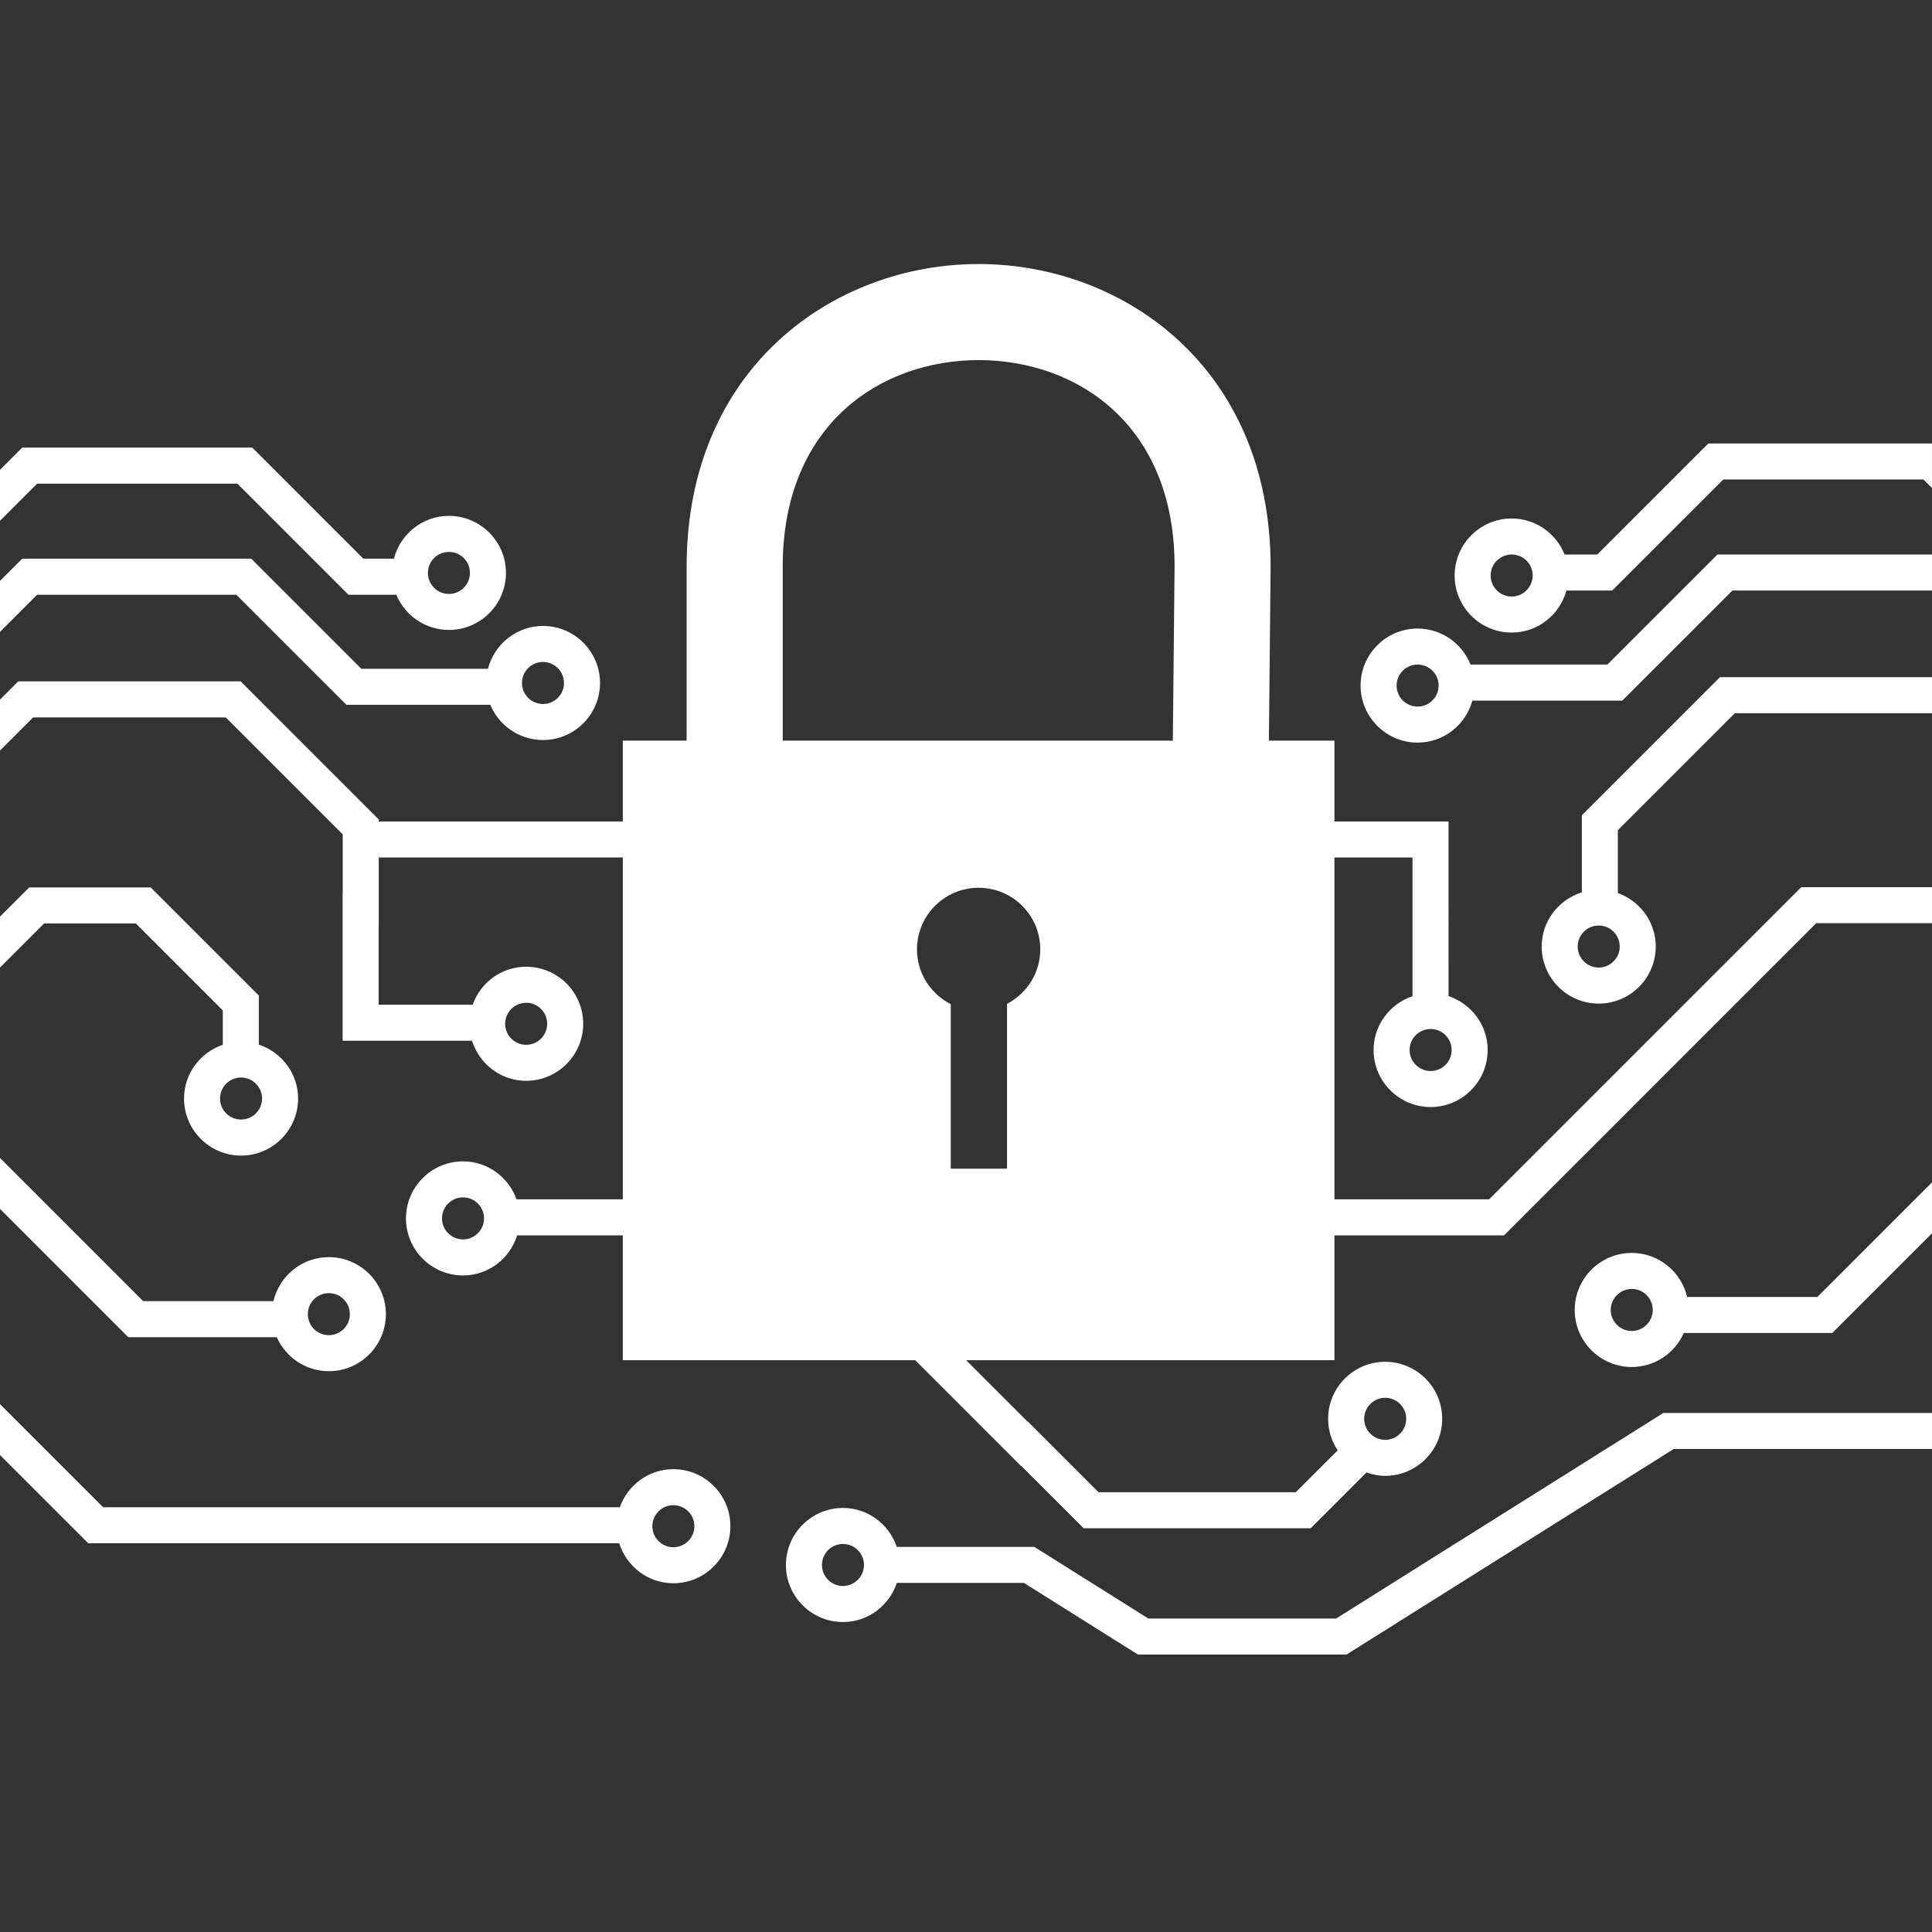 <?xml version="1.0" encoding="utf-8"?>
<!-- Generator: Adobe Illustrator 28.0.0, SVG Export Plug-In . SVG Version: 6.00 Build 0)  -->
<svg version="1.1" id="Layer_1" xmlns="http://www.w3.org/2000/svg" xmlns:xlink="http://www.w3.org/1999/xlink" x="0px" y="0px"
	 width="140px" height="140px" viewBox="0 0 140 140" enable-background="new 0 0 140 140" xml:space="preserve">
<rect x="0" y="0" width="140" height="140" fill="#333333" stroke="none"/>
<g>
	<g>
		<path fill="#FFFFFF" d="M48.795,106.462c-1.795,0-3.312,1.158-3.881,2.761H7.476L0,101.747v3.691l6.395,6.395h38.477
			c0.53,1.672,2.078,2.895,3.922,2.895c2.279,0,4.133-1.854,4.133-4.133C52.928,108.316,51.074,106.462,48.795,106.462z
			 M48.795,112.117c-0.84,0-1.523-0.683-1.523-1.523c0-0.839,0.683-1.522,1.523-1.522c0.839,0,1.523,0.683,1.523,1.522
			C50.318,111.434,49.634,112.117,48.795,112.117z"/>
		<path fill="#FFFFFF" d="M17.126,43.097l7.976,7.976h10.429c0.622,1.496,2.097,2.552,3.816,2.552c2.279,0,4.133-1.854,4.133-4.133
			s-1.854-4.133-4.133-4.133c-1.921,0-3.526,1.324-3.987,3.103h-9.176l-7.976-7.976H1.61L0,42.096v3.691l2.691-2.691H17.126z
			 M39.346,47.969c0.839,0,1.523,0.683,1.523,1.523c0,0.839-0.683,1.522-1.523,1.522s-1.523-0.683-1.523-1.522
			C37.824,48.652,38.507,47.969,39.346,47.969z"/>
		<path fill="#FFFFFF" d="M9.84,66.915l6.305,6.305v2.489c-1.628,0.555-2.81,2.083-2.81,3.896c0,2.279,1.854,4.133,4.133,4.133
			s4.133-1.854,4.133-4.133c0-1.827-1.199-3.363-2.846-3.907v-3.558l-7.834-7.834H2.118L0,66.422v3.691l3.198-3.198H9.84z
			 M17.467,78.081c0.839,0,1.523,0.683,1.523,1.523s-0.683,1.523-1.523,1.523s-1.523-0.683-1.523-1.523S16.628,78.081,17.467,78.081
			z"/>
		<path fill="#FFFFFF" d="M20.055,96.897c0.643,1.449,2.09,2.465,3.774,2.465c2.279,0,4.133-1.854,4.133-4.133
			c0-2.279-1.854-4.133-4.133-4.133c-1.953,0-3.586,1.366-4.014,3.191h-9.439L0,83.91v3.691l9.296,9.296H20.055z M23.83,93.706
			c0.839,0,1.523,0.683,1.523,1.522c0,0.84-0.683,1.523-1.523,1.523c-0.84,0-1.523-0.683-1.523-1.523
			C22.307,94.39,22.99,93.706,23.83,93.706z"/>
		<path fill="#FFFFFF" d="M17.199,35.048l8.048,8.048h3.468c0.622,1.496,2.097,2.552,3.816,2.552c2.279,0,4.133-1.854,4.133-4.133
			s-1.854-4.133-4.133-4.133c-1.921,0-3.526,1.324-3.987,3.103h-2.216l-8.048-8.048H1.61L0,34.048v3.691l2.691-2.691H17.199z
			 M32.531,39.994c0.84,0,1.523,0.683,1.523,1.522c0,0.84-0.683,1.523-1.523,1.523c-0.839,0-1.523-0.683-1.523-1.523
			C31.008,40.677,31.691,39.994,32.531,39.994z"/>
		<path fill="#FFFFFF" d="M114.626,59.077v5.587c-1.679,0.525-2.91,2.077-2.91,3.927c0,2.279,1.854,4.133,4.133,4.133
			s4.133-1.854,4.133-4.133c0-1.79-1.151-3.303-2.746-3.876v-4.557l8.477-8.476H140v-2.61h-15.368L114.626,59.077z M117.371,68.59
			c0,0.84-0.683,1.523-1.523,1.523s-1.523-0.683-1.523-1.523s0.683-1.523,1.523-1.523S117.371,67.751,117.371,68.59z"/>
		<path fill="#FFFFFF" d="M116.477,48.157h-9.918c-0.608-1.526-2.094-2.61-3.834-2.61c-2.279,0-4.133,1.854-4.133,4.133
			s1.854,4.133,4.133,4.133c1.9,0,3.488-1.296,3.969-3.045h10.864l7.976-7.975H140v-2.61h-15.547L116.477,48.157z M102.725,51.202
			c-0.839,0-1.523-0.683-1.523-1.523s0.683-1.523,1.523-1.523s1.523,0.683,1.523,1.523S103.564,51.202,102.725,51.202z"/>
		<path fill="#FFFFFF" d="M122.256,93.982c-0.429-1.825-2.061-3.191-4.014-3.191c-2.279,0-4.133,1.854-4.133,4.133
			s1.854,4.133,4.133,4.133c1.684,0,3.131-1.016,3.774-2.465h10.76L140,89.368v-3.691l-8.305,8.305H122.256z M118.242,96.447
			c-0.839,0-1.523-0.683-1.523-1.523s0.683-1.523,1.523-1.523c0.84,0,1.523,0.683,1.523,1.523S119.081,96.447,118.242,96.447z"/>
		<path fill="#FFFFFF" d="M123.792,32.134l-8.048,8.048h-2.369c-0.608-1.526-2.094-2.61-3.834-2.61
			c-2.279,0-4.133,1.854-4.133,4.133c0,2.279,1.854,4.133,4.133,4.133c1.9,0,3.488-1.296,3.969-3.045h3.314l8.048-8.048h14.508
			l0.62,0.62v-3.23H123.792z M109.541,43.227c-0.84,0-1.523-0.683-1.523-1.523c0-0.84,0.683-1.523,1.523-1.523
			c0.839,0,1.523,0.683,1.523,1.523C111.063,42.544,110.38,43.227,109.541,43.227z"/>
		<path fill="#FFFFFF" d="M96.82,117.285H83.215l-8.266-5.193h-9.967c-0.552-1.633-2.082-2.82-3.899-2.82
			c-2.279,0-4.133,1.854-4.133,4.133s1.854,4.133,4.133,4.133c1.823,0,3.356-1.194,3.904-2.835h9.21l8.266,5.193h15.108L121.281,105
			H140v-2.61h-19.471L96.82,117.285z M61.084,114.927c-0.839,0-1.523-0.683-1.523-1.523s0.683-1.523,1.523-1.523
			s1.523,0.683,1.523,1.523S61.923,114.927,61.084,114.927z"/>
		<path fill="#FFFFFF" d="M107.906,86.908H96.699V62.137h5.656v10.051c-1.633,0.552-2.82,2.082-2.82,3.899
			c0,2.279,1.854,4.133,4.133,4.133s4.133-1.854,4.133-4.133c0-1.823-1.194-3.356-2.836-3.904V59.527h-8.266v-5.856h-4.75
			l0.125-12.604c0-14.4-10.644-21.934-21.159-21.934s-21.159,7.534-21.159,21.934v12.604h-4.625v5.856H27.446v-0.145L17.44,49.375
			H1.319L0,50.694v3.692l2.401-2.401h13.957l8.477,8.477v4.296h-0.008v10.658h9.376c0.527,1.676,2.077,2.903,3.925,2.903
			c2.279,0,4.133-1.854,4.133-4.133s-1.854-4.133-4.133-4.133c-1.792,0-3.307,1.154-3.878,2.752h-6.813V67.1h0.008v-4.963h17.687
			v24.771h-7.703c-0.572-1.598-2.086-2.751-3.878-2.751c-2.279,0-4.133,1.854-4.133,4.133c0,2.279,1.854,4.133,4.133,4.133
			c1.848,0,3.398-1.228,3.925-2.904h7.655v9.046h21.19l7.666,7.666l0.013-0.013l4.525,4.525h16.452l4.044-4.043
			c0.426,0.149,0.877,0.246,1.353,0.246c2.279,0,4.133-1.854,4.133-4.133s-1.854-4.133-4.133-4.133s-4.133,1.854-4.133,4.133
			c0,0.844,0.257,1.628,0.693,2.283l-3.038,3.037h-14.29l-5.128-5.128l-0.013,0.013l-4.453-4.453h0.309h1.188h25.19v-9.046h12.288
			l22.622-22.622H140v-2.61h-9.472L107.906,86.908z M103.668,74.565c0.839,0,1.523,0.683,1.523,1.523
			c0,0.839-0.683,1.522-1.523,1.522c-0.84,0-1.523-0.683-1.523-1.522C102.145,75.248,102.828,74.565,103.668,74.565z M38.128,72.665
			c0.839,0,1.523,0.683,1.523,1.523c0,0.839-0.683,1.522-1.523,1.522s-1.523-0.683-1.523-1.522
			C36.606,73.348,37.289,72.665,38.128,72.665z M33.552,89.812c-0.839,0-1.523-0.683-1.523-1.523c0-0.84,0.683-1.523,1.523-1.523
			s1.523,0.683,1.523,1.523C35.074,89.129,34.391,89.812,33.552,89.812z M100.376,101.29c0.839,0,1.523,0.683,1.523,1.522
			c0,0.84-0.683,1.523-1.523,1.523c-0.84,0-1.523-0.683-1.523-1.523C98.853,101.973,99.536,101.29,100.376,101.29z M73.145,72.647
			c-0.056,0.032-0.114,0.063-0.172,0.093v0.982v10.963h-4.078V73.801v-1.04c-0.093-0.047-0.186-0.095-0.275-0.149
			c-1.296-0.782-2.172-2.19-2.172-3.814c0-2.467,2-4.467,4.467-4.467s4.467,2,4.467,4.467
			C75.382,70.448,74.476,71.873,73.145,72.647z M84.988,53.671h-28.27V41.067c0-10.343,7.131-14.973,14.198-14.973
			s14.198,4.63,14.198,14.938L84.988,53.671z"/>
	</g>
	<rect fill="none" width="140" height="140"/>
</g>
</svg>
